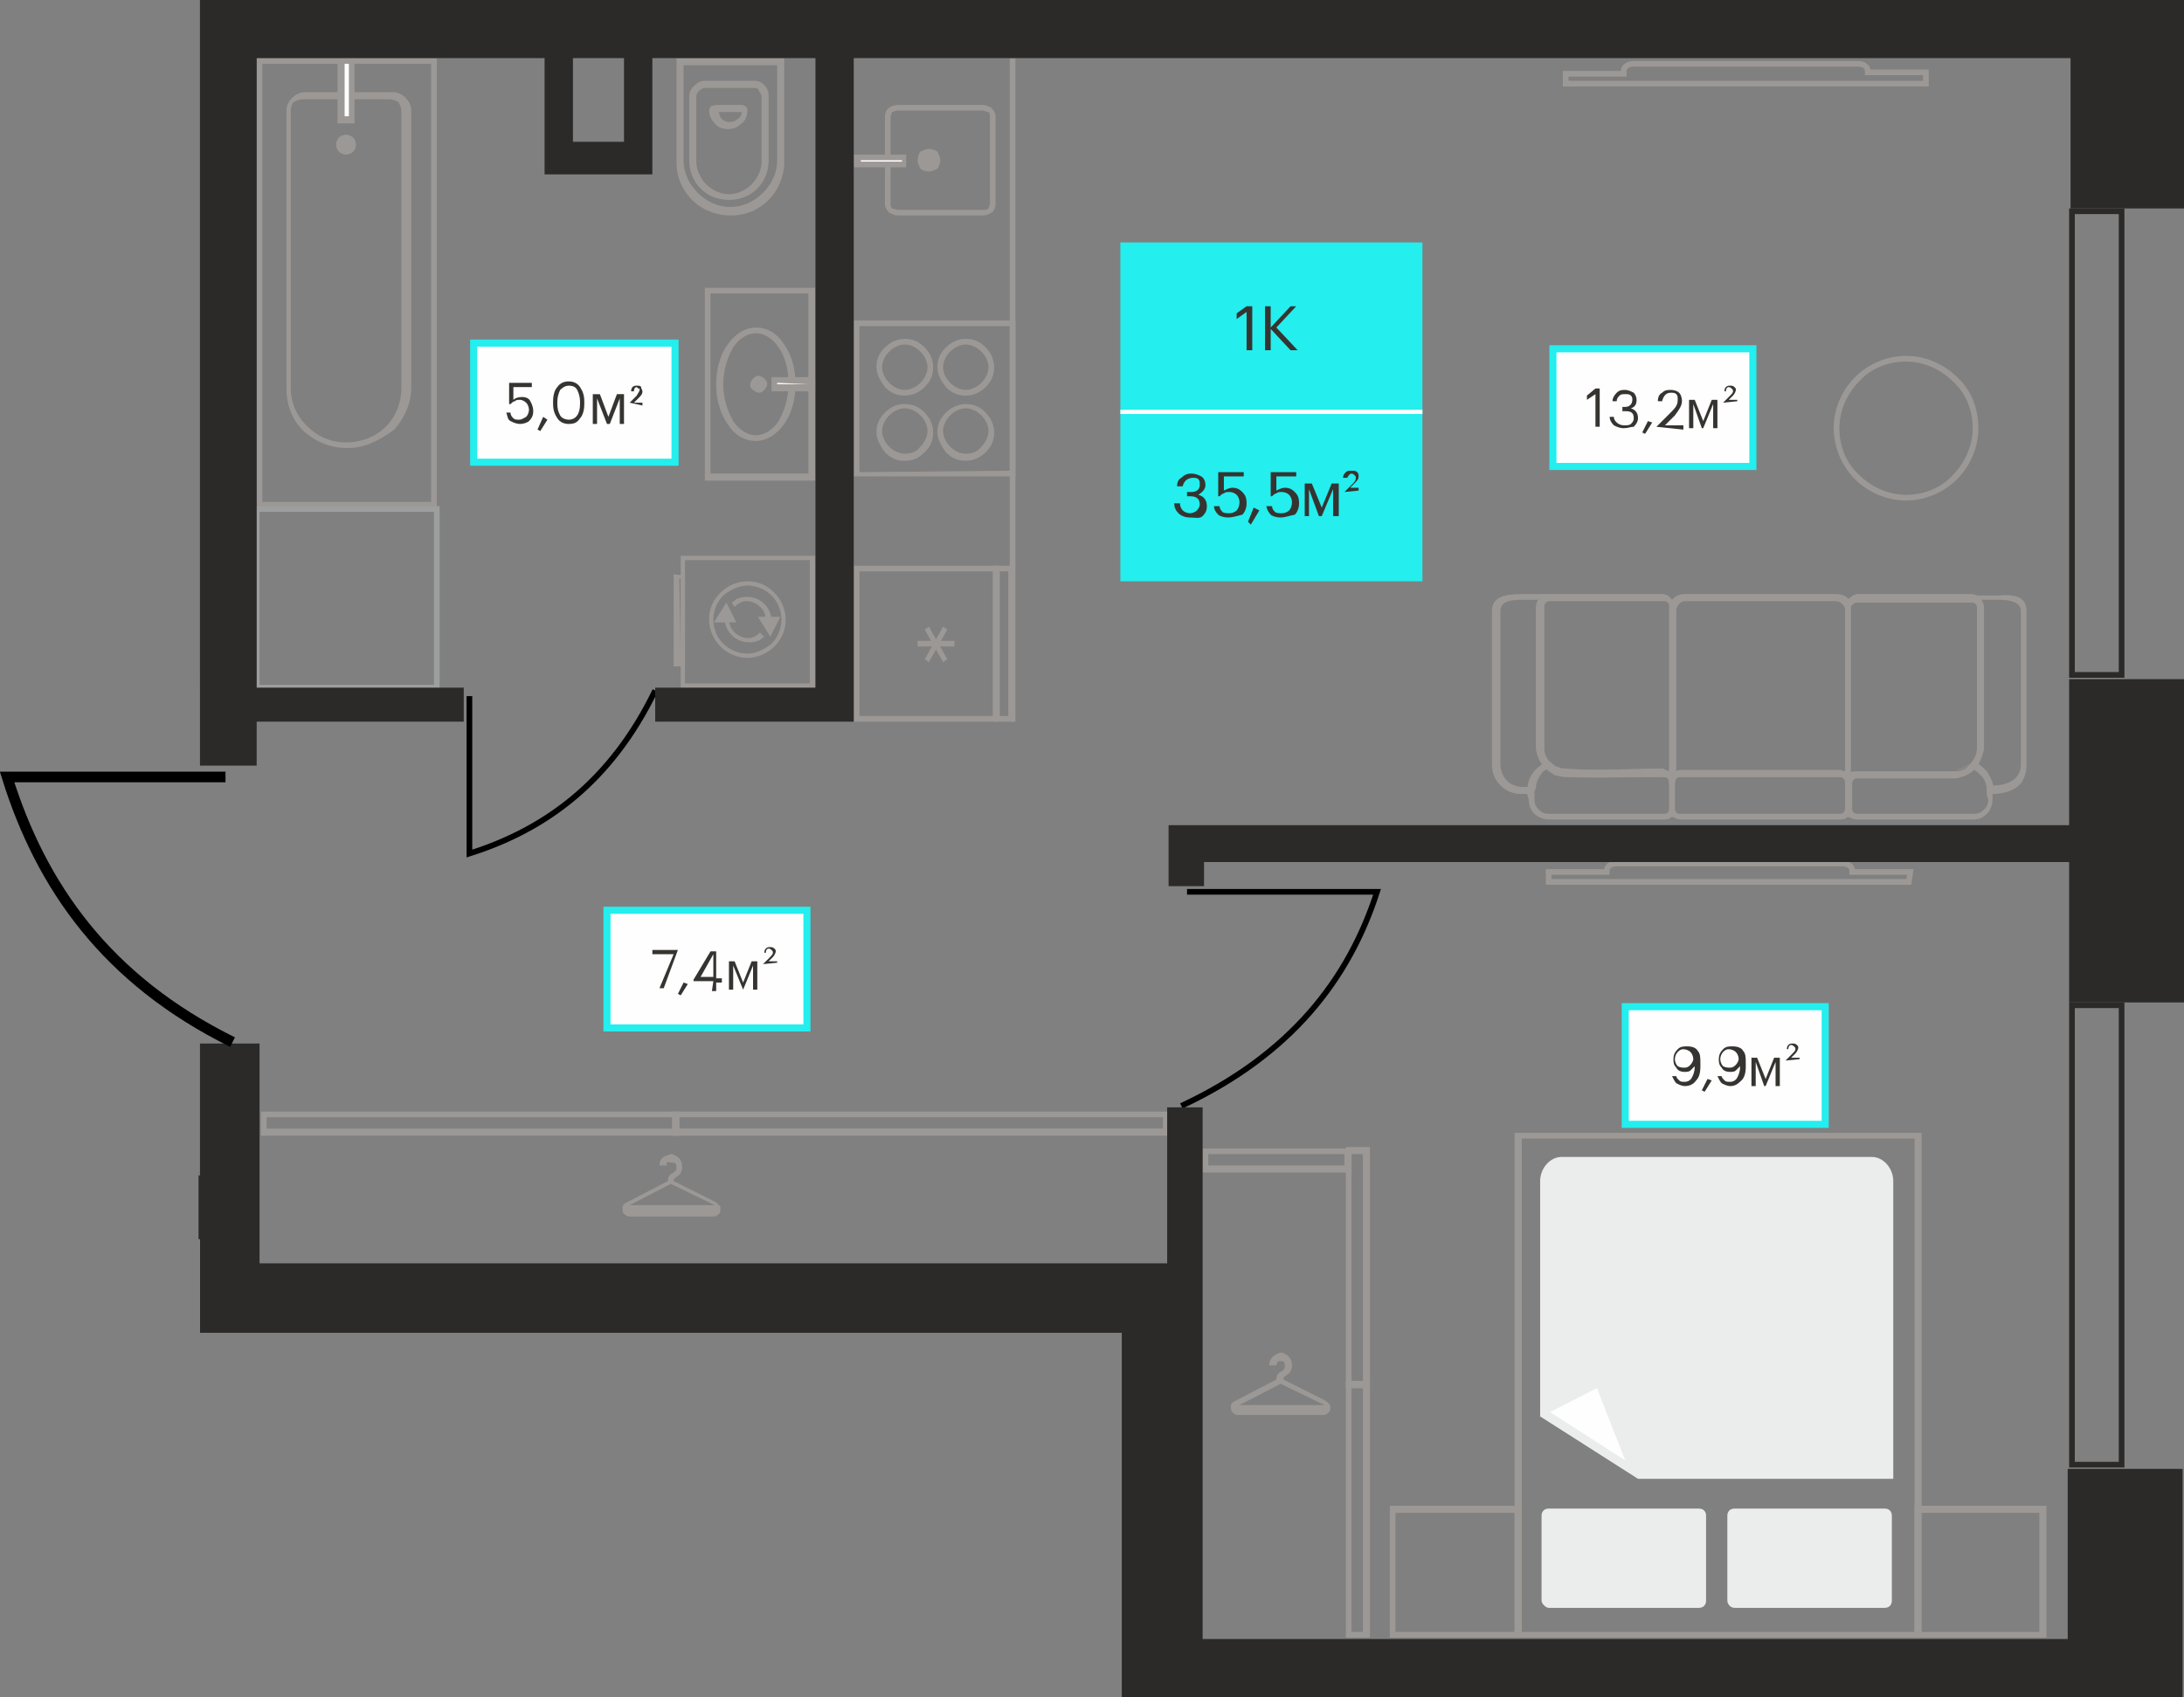 <?xml version="1.0" encoding="utf-8"?><!--Generator: Adobe Illustrator 26.1.0, SVG Export Plug-In . SVG Version: 6.00 Build 0)--><svg version="1.1" id="Слой_1" xmlns:xodm="http://www.corel.com/coreldraw/odm/2003" xmlns="http://www.w3.org/2000/svg" xmlns:xlink="http://www.w3.org/1999/xlink" x="0px" y="0px" viewBox="0 0 154 119.7" style="enable-background:new 0 0 154 119.7;" xml:space="preserve"><rect x="0" y="0" width="154" height="119.7" fill="#808080" stroke="none"/><style type="text/css">.st0{fill-rule:evenodd;clip-rule:evenodd;fill:#EBECEC;}
	.st1{fill-rule:evenodd;clip-rule:evenodd;fill:#2B2A29;}
	.st2{fill:none;stroke:#000000;stroke-width:0.4;stroke-miterlimit:1.779;}
	.st3{fill:#9C9895;}
	.st4{fill-rule:evenodd;clip-rule:evenodd;fill:#FEFEFE;}
	.st5{fill:#9C9895;stroke:#9C9895;stroke-width:0.4;stroke-miterlimit:10;}
	.st6{fill:none;stroke:#9D9E9E;stroke-width:0.4;stroke-miterlimit:1.779;}
	.st7{fill:none;stroke:#9C9895;stroke-width:0.4;stroke-miterlimit:1.779;}
	.st8{fill:#FEFEFE;stroke:#24EEEE;stroke-width:0.5;stroke-miterlimit:10;}
	.st9{fill:#363431;}
	.st10{fill:#FEFEFE;stroke:#24EEEE;stroke-width:0.5;stroke-miterlimit:10;}
	.st11{enable-background:new    ;}
	.st12{fill:#24EEEE;}
	.st13{fill:#FEFEFE;}
	.st14{fill:none;stroke:#000000;stroke-width:0.75;stroke-miterlimit:1.779;}</style><g id="Слой_x0020_1"><g id="_2646520394336"><polygon class="st0" points="14.1,87.4 14.2,87.4 14.2,94 14.1,94 		"/><g><g><path class="st1" d="M146.3,15.1v32.3h3.1V15.1C149.5,15.1,146.3,15.1,146.3,15.1z M145.9,14.7v33.1h3.9V14.7
					C149.9,14.7,145.9,14.7,145.9,14.7z"/></g><g><path class="st1" d="M146.3,71.1v32h3.1v-32H146.3z M145.9,70.7v32.8h3.9V70.7H145.9z"/></g></g><path class="st2" d="M33.1,49.1c0,3.7,0,7.4,0,11.1c5.4-1.7,10-5.1,13.1-11.5"/><path class="st2" d="M83.7,62.9c4.5,0,8.9,0,13.4,0c-2,6.2-6.1,11.5-13.8,15.1"/><polygon class="st3" points="52.9,0 42.1,0 42.1,0 53.1,0 53.1,0 		"/><g><g id="_2646520411232"><path class="st3" d="M60.6,33.3V23h10.6v10.2L60.6,33.3L60.6,33.3z M60.2,22.8v10.8h11.4v-11H60.2V22.8L60.2,22.8z"/><path class="st3" d="M68.1,32c-0.4,0-0.8-0.2-1.1-0.5c-0.3-0.3-0.5-0.7-0.5-1.1s0.2-0.8,0.5-1.1c0.3-0.3,0.7-0.5,1.1-0.5
					s0.8,0.2,1.1,0.5c0.3,0.3,0.5,0.7,0.5,1.1s-0.2,0.8-0.5,1.1C68.9,31.9,68.5,32,68.1,32L68.1,32z M66.7,31.9
					c0.4,0.4,0.8,0.6,1.4,0.6c0.5,0,1-0.2,1.4-0.6s0.6-0.8,0.6-1.4c0-0.5-0.2-1-0.6-1.4s-0.8-0.6-1.4-0.6c-0.5,0-1,0.2-1.4,0.6
					s-0.6,0.8-0.6,1.4C66.1,31,66.4,31.5,66.7,31.9L66.7,31.9z"/><path class="st3" d="M68.1,27.5c-0.4,0-0.8-0.2-1.1-0.5c-0.3-0.3-0.5-0.7-0.5-1.1s0.2-0.8,0.5-1.1c0.3-0.3,0.7-0.5,1.1-0.5
					s0.8,0.2,1.1,0.5c0.3,0.3,0.5,0.7,0.5,1.1s-0.2,0.8-0.5,1.1C68.9,27.3,68.5,27.5,68.1,27.5L68.1,27.5z M66.7,27.3
					c0.4,0.4,0.8,0.6,1.4,0.6c0.5,0,1-0.2,1.4-0.6s0.6-0.8,0.6-1.4c0-0.5-0.2-1-0.6-1.4s-0.8-0.6-1.4-0.6c-0.5,0-1,0.2-1.4,0.6
					s-0.6,0.8-0.6,1.4S66.4,26.9,66.7,27.3L66.7,27.3z"/><path class="st3" d="M63.8,32c-0.4,0-0.8-0.2-1.1-0.5s-0.5-0.7-0.5-1.1s0.2-0.8,0.5-1.1c0.3-0.3,0.7-0.5,1.1-0.5
					s0.8,0.2,1.1,0.5s0.5,0.7,0.5,1.1s-0.2,0.8-0.5,1.1C64.6,31.9,64.2,32,63.8,32L63.8,32z M62.4,31.9c0.4,0.4,0.8,0.6,1.4,0.6
					c0.6,0,1-0.2,1.4-0.6s0.6-0.8,0.6-1.4c0-0.5-0.2-1-0.6-1.4s-0.8-0.6-1.4-0.6s-1,0.2-1.4,0.6s-0.6,0.8-0.6,1.4
					C61.8,31,62.1,31.5,62.4,31.9L62.4,31.9z"/><path class="st3" d="M63.8,27.5c-0.4,0-0.8-0.2-1.1-0.5s-0.5-0.7-0.5-1.1s0.2-0.8,0.5-1.1c0.3-0.3,0.7-0.5,1.1-0.5
					s0.8,0.2,1.1,0.5s0.5,0.7,0.5,1.1s-0.2,0.8-0.5,1.1C64.6,27.3,64.2,27.5,63.8,27.5L63.8,27.5z M62.4,27.3
					c0.4,0.4,0.8,0.6,1.4,0.6c0.5,0,1-0.2,1.4-0.6s0.6-0.8,0.6-1.4c0-0.5-0.2-1-0.6-1.4s-0.8-0.6-1.4-0.6c-0.5,0-1,0.2-1.4,0.6
					s-0.6,0.8-0.6,1.4C61.8,26.4,62.1,26.9,62.4,27.3z"/></g><g id="_2646520409456"><path class="st3" d="M70,50.5h-9.4V40.3H70V50.5z M60.4,50.9h10v-11H60.2v11H60.4z"/><path class="st3" d="M70.5,50.5V40.3h0.6v10.2H70.5z M70.1,40.1v10.8h1.4v-11h-1.4V40.1z"/><polygon class="st3" points="66.5,44.2 65.2,46.5 65.5,46.7 66.8,44.4 				"/><polygon class="st3" points="65.2,44.4 66.5,46.7 66.8,46.5 65.5,44.2 				"/><polygon class="st3" points="67.3,45.2 64.7,45.2 64.7,45.6 67.3,45.6 				"/></g><g id="_2646520411184"><path class="st3" d="M69.3,7.4h-6c-0.2,0-0.5,0.1-0.6,0.2c-0.2,0.1-0.3,0.4-0.3,0.6v6.2c0,0.2,0.1,0.4,0.3,0.6
					c0.2,0.1,0.4,0.2,0.6,0.2h6c0.2,0,0.5-0.1,0.6-0.2c0.2-0.1,0.3-0.4,0.3-0.6V8.2c0-0.2-0.1-0.4-0.3-0.6
					C69.7,7.5,69.5,7.4,69.3,7.4L69.3,7.4z M63.3,7.8h6c0.1,0,0.3,0.1,0.4,0.1c0.1,0.1,0.1,0.2,0.1,0.3v6.2c0,0.1-0.1,0.2-0.1,0.3
					c-0.1,0.1-0.2,0.1-0.4,0.1h-6c-0.1,0-0.3-0.1-0.4-0.1c-0.1-0.1-0.1-0.2-0.1-0.3V8.2c0-0.1,0.1-0.2,0.1-0.3
					C63,7.9,63.1,7.8,63.3,7.8z"/><path class="st3" d="M65.5,10.7c0.3,0,0.6,0.3,0.6,0.6s-0.3,0.6-0.6,0.6s-0.6-0.3-0.6-0.6S65.2,10.7,65.5,10.7z"/><path class="st3" d="M65.5,10.9c0.1,0,0.2,0,0.3,0.1c0.1,0.1,0.1,0.2,0.1,0.3s0,0.2-0.1,0.3s-0.2,0.1-0.3,0.1
					c-0.1,0-0.2,0-0.3-0.1c-0.1-0.1-0.1-0.2-0.1-0.3s0-0.2,0.1-0.3C65.3,10.9,65.4,10.9,65.5,10.9L65.5,10.9z M66.1,10.7
					c-0.1-0.1-0.4-0.2-0.6-0.2s-0.4,0.1-0.6,0.2c-0.1,0.1-0.2,0.4-0.2,0.6c0,0.2,0.1,0.4,0.2,0.6c0.1,0.1,0.4,0.2,0.6,0.2
					s0.4-0.1,0.6-0.2c0.1-0.1,0.2-0.4,0.2-0.6C66.3,11.1,66.2,10.9,66.1,10.7L66.1,10.7z"/><polygon class="st4" points="63.7,11.1 60.5,11.1 60.5,11.6 63.7,11.6 				"/><path class="st3" d="M63.7,10.9h-3.5v0.9h3.7v-0.9H63.7z M60.7,11.3h2.9v0.1h-2.9V11.3z"/></g><polygon class="st3" points="71.2,4.1 71.2,50.9 71.6,50.9 71.6,4.1 			"/></g><g><path class="st3" d="M18.3,4.1h12.5c0,10.6,0,21.2,0,31.8H18.1V4.1H18.3z M30.4,4.5H18.5v30.9h11.9C30.4,35.5,30.4,4.5,30.4,4.5z
				"/><path class="st3" d="M24.5,31.6L24.5,31.6c-1.3,0-2.3-0.5-3.1-1.2c-0.8-0.8-1.2-1.8-1.2-3V7.8c0-0.3,0.1-0.6,0.4-0.9
				c0.2-0.2,0.5-0.4,0.9-0.4h6.2c0.3,0,0.6,0.1,0.9,0.4C28.8,7.1,29,7.4,29,7.8v19.5c0,1.2-0.5,2.2-1.2,3
				C26.7,31.1,25.7,31.6,24.5,31.6L24.5,31.6z M24.4,31.2L24.4,31.2c1.1,0,2.1-0.4,2.8-1.1c0.7-0.7,1.1-1.7,1.1-2.7V7.8
				c0-0.2-0.1-0.4-0.2-0.6C27.9,7.1,27.7,7,27.5,7h-6.2c-0.2,0-0.4,0.1-0.6,0.2c-0.1,0.1-0.2,0.3-0.2,0.6v19.5c0,1.1,0.4,2,1.1,2.7
				C22.4,30.8,23.3,31.2,24.4,31.2L24.4,31.2z"/><polygon class="st4" points="24.8,4.3 24.8,8.5 24.1,8.5 24.1,4.3 			"/><path class="st3" d="M25,4.3v4.4h-1.2V4.1H25V4.3L25,4.3z M24.6,8.3V4.5h-0.3v3.7h0.3V8.3z"/><path class="st3" d="M23.9,10.2c0,0.3,0.2,0.5,0.5,0.5s0.5-0.2,0.5-0.5s-0.2-0.5-0.5-0.5C24.1,9.6,23.9,9.9,23.9,10.2z"/><path class="st3" d="M24.1,10.2c0,0.1,0,0.2,0.1,0.2c0.1,0.1,0.1,0.1,0.2,0.1s0.2,0,0.2-0.1c0.1-0.1,0.1-0.1,0.1-0.2
				c0-0.1,0-0.2-0.1-0.2c-0.1-0.1-0.1-0.1-0.2-0.1s-0.2,0-0.2,0.1C24.1,10,24.1,10.1,24.1,10.2z M23.9,10.7
				c-0.1-0.1-0.2-0.3-0.2-0.5s0.1-0.4,0.2-0.5s0.3-0.2,0.5-0.2s0.4,0.1,0.5,0.2c0.1,0.1,0.2,0.3,0.2,0.5s-0.1,0.4-0.2,0.5
				s-0.3,0.2-0.5,0.2C24.2,10.9,24,10.8,23.9,10.7L23.9,10.7z"/></g><g><path class="st3" d="M47.9,4.1h7.4v7.3c0,1-0.4,2-1.1,2.7c-0.7,0.7-1.6,1.1-2.7,1.1c-1,0-2-0.4-2.7-1.1c-0.7-0.7-1.1-1.6-1.1-2.7
				V4.1H47.9L47.9,4.1z M54.8,4.6h-6.6v6.7c0,0.9,0.4,1.7,1,2.3s1.4,1,2.3,1c0.9,0,1.7-0.4,2.3-1s1-1.4,1-2.3V4.6L54.8,4.6z"/><path class="st3" d="M49.7,5.7h3.5c0.3,0,0.5,0.1,0.7,0.3c0.2,0.2,0.3,0.5,0.3,0.7v4.6c0,0.8-0.3,1.5-0.8,2s-1.2,0.8-2,0.8
				s-1.5-0.3-2-0.8s-0.8-1.2-0.8-2V6.8c0-0.3,0.1-0.5,0.3-0.7C49.2,5.8,49.4,5.7,49.7,5.7z M53.2,6.2h-3.5c-0.1,0-0.3,0.1-0.4,0.2
				c-0.1,0.1-0.2,0.2-0.2,0.4v4.6c0,0.6,0.3,1.2,0.7,1.6c0.4,0.4,1,0.7,1.6,0.7s1.2-0.3,1.6-0.7c0.4-0.4,0.7-1,0.7-1.6V6.8
				c0-0.1-0.1-0.3-0.2-0.4C53.5,6.3,53.4,6.2,53.2,6.2L53.2,6.2z"/><path class="st3" d="M50.6,7.4h1.7c0.1,0,0.2,0.1,0.3,0.1c0.1,0.1,0.1,0.2,0.1,0.3l0,0c0,0.3-0.1,0.7-0.4,0.9
				c-0.2,0.2-0.5,0.4-0.9,0.4h-0.1c-0.3,0-0.7-0.1-0.9-0.4C50.2,8.5,50,8.2,50,7.8l0,0c0-0.1,0.1-0.2,0.1-0.3
				C50.4,7.4,50.5,7.4,50.6,7.4z M52.3,7.9h-1.6c0,0.2,0.1,0.4,0.2,0.5c0.1,0.1,0.3,0.2,0.5,0.2h0.1c0.2,0,0.4-0.1,0.5-0.2
				C52.2,8.3,52.3,8.1,52.3,7.9L52.3,7.9z"/></g><g><path class="st3" d="M57,33.4h-6.9V20.7H57V33.4z M49.9,33.9h7.6V20.3h-7.8v13.6C49.6,33.9,49.9,33.9,49.9,33.9z"/><path class="st3" d="M55.6,27.1c0,1-0.3,1.9-0.7,2.6c-0.4,0.6-1,1-1.6,1s-1.2-0.4-1.6-1C51.3,29,51,28.1,51,27.1s0.3-1.9,0.7-2.6
				c0.4-0.6,1-1,1.6-1s1.2,0.4,1.6,1C55.4,25.2,55.6,26.1,55.6,27.1z M55.3,29.9c0.5-0.7,0.8-1.7,0.8-2.8c0-1.1-0.3-2.1-0.8-2.8
				c-0.5-0.8-1.2-1.2-2-1.2s-1.5,0.5-2,1.2s-0.8,1.7-0.8,2.8c0,1.1,0.3,2.1,0.8,2.8c0.5,0.8,1.2,1.2,2,1.2S54.8,30.6,55.3,29.9z"/><polygon class="st4" points="57.2,27.3 54.6,27.3 54.6,26.8 57.2,26.8 			"/><path class="st3" d="M57,27.1h-2.2V27L57,27.1L57,27.1z M54.6,27.6h2.9v-1h-3.1v1C54.3,27.6,54.6,27.6,54.6,27.6z"/><path class="st3" d="M53.5,27.4c-0.2,0-0.4-0.2-0.4-0.4c0-0.2,0.2-0.4,0.4-0.4s0.4,0.2,0.4,0.4C53.8,27.3,53.7,27.4,53.5,27.4z
				 M53.5,27.1C53.5,27.1,53.6,27.1,53.5,27.1c0.1-0.1,0-0.2,0-0.2C53.4,27,53.4,27,53.5,27.1C53.4,27.1,53.4,27.1,53.5,27.1z"/><path class="st3" d="M53.1,27.5c0.1,0.1,0.3,0.2,0.4,0.2c0.2,0,0.3-0.1,0.4-0.2c0.1-0.1,0.2-0.3,0.2-0.4c0-0.2-0.1-0.3-0.2-0.4
				c-0.1-0.1-0.3-0.2-0.4-0.2c-0.2,0-0.3,0.1-0.4,0.2c-0.1,0.1-0.2,0.3-0.2,0.4C52.9,27.2,52.9,27.4,53.1,27.5L53.1,27.5z
				 M53.6,27.2L53.6,27.2L53.6,27.2z M53.6,27.2L53.6,27.2L53.6,27.2L53.6,27.2z M53.5,27.1L53.5,27.1L53.5,27.1
				C53.6,27.1,53.6,27.1,53.5,27.1C53.6,27.2,53.5,27.1,53.5,27.1z M53.5,27.1L53.5,27.1C53.6,27,53.6,27.1,53.5,27.1L53.5,27.1z
				 M53.5,27.1L53.5,27.1L53.5,27.1z M53.5,27.1L53.5,27.1c-0.1-0.1,0-0.1,0-0.1V27.1z M53.5,27.1v0.1
				C53.5,27.2,53.4,27.2,53.5,27.1L53.5,27.1L53.5,27.1L53.5,27.1L53.5,27.1L53.5,27.1L53.5,27.1L53.5,27.1L53.5,27.1z M53.5,27.1
				L53.5,27.1C53.3,27,53.4,27,53.5,27.1L53.5,27.1z M53.4,27L53.4,27L53.4,27z M53.5,27.1L53.5,27.1L53.5,27.1z M53.4,27.2
				C53.4,27.1,53.3,27.1,53.4,27.2L53.4,27.2L53.4,27.2L53.4,27.2L53.4,27.2z M53.6,27.2C53.5,27.2,53.5,27.2,53.6,27.2L53.6,27.2z
				 M53.5,27.1V27C53.5,26.9,53.5,27,53.5,27.1L53.5,27.1z"/></g><g><path class="st3" d="M57.1,48.2v-8.7h-8.8v8.7H57.1L57.1,48.2z M57.5,39.3v9.3H48v-9.4c3.2,0,6.3,0,9.5,0V39.3z"/><path class="st3" d="M55.1,43.7c0-0.7-0.3-1.3-0.7-1.7s-1-0.7-1.7-0.7c-0.6,0-1.2,0.3-1.7,0.7c-0.4,0.4-0.7,1-0.7,1.7
				s0.3,1.3,0.7,1.7s1,0.7,1.7,0.7c0.6,0,1.2-0.3,1.7-0.7C54.8,45,55.1,44.4,55.1,43.7z M54.6,41.8c0.5,0.5,0.8,1.2,0.8,1.9
				c0,0.8-0.3,1.4-0.8,1.9s-1.2,0.8-1.9,0.8s-1.4-0.3-1.9-0.8S50,44.4,50,43.7c0-0.8,0.3-1.4,0.8-1.9S52,41,52.7,41
				C53.5,41,54.1,41.3,54.6,41.8L54.6,41.8z"/><path class="st3" d="M53.9,44.9c-0.2,0.1-0.3,0.3-0.5,0.3c-0.2,0.1-0.4,0.1-0.6,0.1c-0.5,0-0.9-0.2-1.2-0.5s-0.5-0.7-0.5-1.2h0.3
				c0,0.4,0.1,0.7,0.4,1c0.2,0.2,0.6,0.4,0.9,0.4c0.2,0,0.3,0,0.5-0.1s0.3-0.2,0.4-0.3C53.6,44.7,53.9,44.9,53.9,44.9z M51.6,42.5
				c0.2-0.1,0.3-0.3,0.5-0.3c0.2-0.1,0.4-0.1,0.6-0.1c0.5,0,0.9,0.2,1.2,0.5s0.5,0.7,0.5,1.2H54c0-0.4-0.1-0.7-0.4-1
				c-0.2-0.2-0.6-0.4-0.9-0.4c-0.2,0-0.3,0-0.5,0.1s-0.3,0.2-0.4,0.3L51.6,42.5L51.6,42.5z"/><path class="st3" d="M48,46.6v-5.8h-0.1L48,46.6L48,46.6z M48.3,40.6V47h-0.8v-6.5L48.3,40.6L48.3,40.6z"/><polygon class="st5" points="50.7,43.7 51.6,43.7 51.2,42.9 			"/><polygon class="st5" points="53.8,43.7 54.3,44.5 54.7,43.7 			"/></g><polygon class="st6" points="30.8,35.9 18.1,35.9 18.1,48.5 30.8,48.5 		"/><g><path class="st3" d="M107.9,56h-0.6c-0.6,0-1.1-0.2-1.5-0.6c-0.4-0.4-0.6-0.9-0.6-1.5V43.1c0-1,0.9-1.2,2.1-1.2
				c0.3,0,0.6,0,0.9,0s0.7,0,1,0v0.4c-0.1,0-0.2,0-0.3,0.1c-0.1,0.1-0.1,0.2-0.1,0.3c0,2.9-0.3,7.2,0,10c0,0.6,0.4,1,0.4,1l0.2,0.2
				l-0.3,0.1c-0.3,0.1-0.6,0.3-0.8,0.6c-0.2,0.3-0.3,0.6-0.3,1v0.2L107.9,56L107.9,56z M107.4,55.5h0.4c0-0.4,0.2-0.7,0.4-1
				c0.2-0.3,0.4-0.5,0.7-0.6c-0.2-0.2-0.4-0.6-0.4-1.1c-0.2-3.1,0-7,0-10.3l0,0c0-0.1,0-0.1,0.1-0.2h-0.3c-0.3,0-0.6,0-0.9,0
				c-0.9,0-1.6,0.1-1.6,0.8v10.8c0,0.5,0.2,0.9,0.5,1.2C106.5,55.3,106.9,55.5,107.4,55.5L107.4,55.5z"/><path class="st3" d="M142.9,43.1v10.8c0,0.8-0.3,1.4-0.8,1.7S141,56,140.3,56h-0.2v-0.2c0-0.4-0.1-0.7-0.3-1s-0.5-0.5-0.8-0.6
				l-0.3-0.1l0.2-0.2c0.2-0.2,0.3-0.4,0.4-0.6s0.1-0.4,0.1-0.6v-9.9c0-0.1,0-0.2-0.1-0.3s-0.2-0.1-0.3-0.1V42c0.3,0,0.7,0,1,0
				s0.6,0,0.9,0C142.1,41.9,142.9,42.1,142.9,43.1L142.9,43.1z M142.5,53.9V43.1c0-0.6-0.7-0.8-1.6-0.8c-0.3,0-0.6,0-0.9,0h-0.3
				c0.1,0.1,0.1,0.3,0.1,0.4v9.9c0,0.2,0,0.5-0.1,0.7s-0.1,0.3-0.3,0.5c0.3,0.2,0.5,0.4,0.7,0.6c0.2,0.3,0.3,0.6,0.4,1
				c0.5,0,1-0.1,1.3-0.3C142.2,54.9,142.5,54.5,142.5,53.9L142.5,53.9z"/><path class="st3" d="M118.1,55.2V57c0,0.1,0,0.2,0.1,0.3s0.2,0.1,0.3,0.1h11.2c0.1,0,0.2,0,0.3-0.1s0.1-0.2,0.1-0.3v-1.8
				c0-0.1,0-0.2-0.1-0.3s-0.2-0.1-0.3-0.1h-11.2c-0.1,0-0.2,0-0.3,0.1C118.2,55,118.1,55.1,118.1,55.2z M117.7,57v-1.8
				c0-0.2,0.1-0.4,0.2-0.6c0.2-0.2,0.4-0.2,0.6-0.2h11.2c0.2,0,0.4,0.1,0.6,0.2c0.2,0.2,0.2,0.4,0.2,0.6V57c0,0.2-0.1,0.4-0.2,0.6
				c-0.2,0.2-0.4,0.2-0.6,0.2h-11.2c-0.2,0-0.4-0.1-0.6-0.2C117.8,57.5,117.7,57.3,117.7,57z"/><path class="st3" d="M130.5,43v12.2h-0.4c0-0.1,0-0.2-0.1-0.3s-0.2-0.1-0.3-0.1h-11.2c-0.1,0-0.2,0-0.3,0.1
				c-0.1,0.1-0.1,0.2-0.1,0.3h-0.4V43c0-0.3,0.1-0.6,0.3-0.8c0.2-0.2,0.5-0.3,0.8-0.3h10.7c0.3,0,0.6,0.1,0.8,0.3
				S130.5,42.7,130.5,43L130.5,43z M130.1,54.4V43c0-0.2-0.1-0.3-0.2-0.4c-0.1-0.1-0.3-0.2-0.4-0.2h-10.7c-0.2,0-0.3,0.1-0.4,0.2
				c-0.1,0.1-0.2,0.3-0.2,0.4v11.4c0.1-0.1,0.3-0.1,0.4-0.1h11.2C129.8,54.3,130,54.4,130.1,54.4z"/><path class="st3" d="M130.5,42.8v11.6c-0.1,0-0.1,0.1-0.2,0.1c-0.2,0.2-0.2,0.4-0.2,0.6V42.8c0-0.2,0.1-0.5,0.3-0.6
				c0.2-0.2,0.4-0.3,0.6-0.3h8c0.2,0,0.5,0.1,0.6,0.3c0.2,0.2,0.3,0.4,0.3,0.6v9.9c0,0.3-0.1,0.5-0.2,0.8c-0.1,0.2-0.1,0.3-0.2,0.4
				c-0.1,0-0.2-0.1-0.3-0.1h-0.1l-0.1,0.1c0.1-0.2,0.3-0.3,0.3-0.5c0.1-0.2,0.1-0.4,0.1-0.6v-9.9c0-0.1,0-0.2-0.1-0.3
				s-0.2-0.1-0.3-0.1h-8c-0.1,0-0.2,0-0.3,0.1S130.5,42.7,130.5,42.8L130.5,42.8z M138,54.3c0.4-0.1,0.8-0.3,1-0.5
				c-0.2,0.2-0.3,0.3-0.6,0.4C138.3,54.3,138.1,54.3,138,54.3z"/><path class="st3" d="M140.5,55.8v0.6c0,0.4-0.2,0.8-0.4,1c-0.3,0.3-0.6,0.4-1,0.4h-8.2c-0.2,0-0.4-0.1-0.6-0.2
				c-0.2-0.2-0.2-0.4-0.2-0.6v-1.8c0-0.2,0.1-0.4,0.2-0.6c0.2-0.2,0.4-0.2,0.6-0.2h6.8c0.2,0,0.5,0,0.7-0.1s0.4-0.2,0.6-0.4l0.1-0.1
				h0.1c0.4,0.1,0.7,0.4,1,0.8c0.2,0.3,0.4,0.7,0.4,1.2L140.5,55.8L140.5,55.8z M140.1,56.1v-0.4c0-0.3-0.1-0.7-0.3-0.9
				s-0.4-0.4-0.6-0.5c-0.2,0.2-0.4,0.3-0.6,0.4c-0.3,0.1-0.5,0.2-0.8,0.2H131c-0.1,0-0.2,0-0.3,0.1s-0.1,0.2-0.1,0.3V57
				c0,0.1,0,0.2,0.1,0.3s0.2,0.1,0.3,0.1h8.2c0.3,0,0.5-0.1,0.7-0.3s0.3-0.4,0.3-0.7L140.1,56.1L140.1,56.1z"/><path class="st3" d="M108.2,55.8v0.6c0,0.3,0.1,0.5,0.3,0.7c0.2,0.2,0.4,0.3,0.7,0.3h8.1c0.1,0,0.2,0,0.3-0.1
				c0.1-0.1,0.1-0.2,0.1-0.3v-1.8c0-0.1,0-0.2-0.1-0.3s-0.2-0.1-0.3-0.1h-6.7c-0.3,0-0.6-0.1-0.8-0.2c-0.2-0.1-0.4-0.2-0.6-0.4
				c-0.3,0.1-0.5,0.3-0.6,0.5c-0.2,0.3-0.3,0.6-0.3,0.9L108.2,55.8L108.2,55.8z M107.7,56.1v-0.4c0-0.4,0.1-0.8,0.4-1.2
				c0.2-0.3,0.6-0.6,1-0.8h0.1l0.1,0.1c0.2,0.2,0.3,0.3,0.6,0.4c0.2,0.1,0.4,0.1,0.7,0.1h6.7c0.2,0,0.4,0.1,0.6,0.2
				c0.2,0.2,0.2,0.4,0.2,0.6V57c0,0.2-0.1,0.4-0.2,0.6c-0.2,0.2-0.4,0.2-0.6,0.2h-8.1c-0.4,0-0.8-0.2-1-0.4c-0.3-0.3-0.4-0.6-0.4-1
				L107.7,56.1L107.7,56.1z"/><path class="st3" d="M118.1,42.8v12.4h-0.4c0-0.1,0-0.2-0.1-0.3s-0.2-0.1-0.3-0.1c-2.3,0-4.7,0.1-7,0l0,0c-0.2,0-0.4-0.1-0.6-0.1
				c-0.2-0.1-0.3-0.2-0.5-0.3c-0.1-0.1-0.1-0.1-0.2-0.2c-0.2-0.2-0.4-0.4-0.5-0.7c-0.1-0.2-0.2-0.5-0.2-0.8v-9.9
				c0-0.2,0.1-0.5,0.3-0.6c0.2-0.2,0.4-0.3,0.6-0.3h8c0.2,0,0.5,0.1,0.6,0.3C118,42.3,118.1,42.6,118.1,42.8L118.1,42.8z
				 M117.7,54.4V42.8c0-0.1,0-0.2-0.1-0.3s-0.2-0.1-0.3-0.1h-8c-0.1,0-0.2,0-0.3,0.1c-0.1,0.1-0.1,0.2-0.1,0.3v9.9
				c0,0.2,0,0.4,0.1,0.6c0.1,0.2,0.2,0.4,0.4,0.5l0.1,0.1c0.1,0.1,0.3,0.2,0.4,0.2c0.1,0.1,0.3,0.1,0.5,0.1c2.1,0.2,4.8,0,6.9,0
				C117.4,54.3,117.6,54.4,117.7,54.4L117.7,54.4z"/></g><path class="st7" d="M135.8,5.9h-25.4V5.2h4.1V5c0-0.3,0.3-0.5,0.7-0.5H131c0.4,0,0.7,0.2,0.7,0.5v0.1h4.1V5.9L135.8,5.9z"/><path class="st3" d="M139.5,30.2c0,1.4-0.6,2.7-1.5,3.6c-0.9,0.9-2.2,1.5-3.6,1.5s-2.7-0.6-3.6-1.5c-0.9-0.9-1.5-2.2-1.5-3.6
			s0.6-2.7,1.5-3.6s2.2-1.5,3.6-1.5c1.4,0,2.7,0.6,3.6,1.5C139,27.5,139.5,28.8,139.5,30.2z M137.7,33.5c0.8-0.8,1.4-2,1.4-3.3
			s-0.5-2.5-1.4-3.3c-0.8-0.8-2-1.4-3.3-1.4s-2.5,0.5-3.3,1.4c-0.8,0.8-1.4,2-1.4,3.3s0.5,2.5,1.4,3.3c0.8,0.8,2,1.4,3.3,1.4
			S136.9,34.4,137.7,33.5z"/><g><path class="st3" d="M106.8,115.1v-8.4h-8.4v8.4H106.8z M107.3,106.5v9H98v-9.3h9.3V106.5z"/><path class="st3" d="M143.8,115.1v-8.4h-8.4v8.4H143.8z M144.3,106.5v9H135v-9.3h9.3V106.5z"/><path class="st3" d="M135,115.1V80.3h-27.7v34.8C107.3,115.1,135,115.1,135,115.1z M135.5,80.1v35.4h-28.7V79.9h28.7V80.1
				L135.5,80.1z"/><path class="st0" d="M108.7,112.9v-6c0-0.3,0.2-0.5,0.5-0.5h10.6c0.3,0,0.5,0.2,0.5,0.5v6c0,0.3-0.2,0.5-0.5,0.5h-10.6
				C109,113.4,108.7,113.1,108.7,112.9z"/><path class="st0" d="M121.8,112.9v-6c0-0.3,0.2-0.5,0.5-0.5h10.6c0.3,0,0.5,0.2,0.5,0.5v6c0,0.3-0.2,0.5-0.5,0.5h-10.6
				C122,113.4,121.8,113.1,121.8,112.9z"/><path class="st0" d="M108.6,99.9V83.3c0-0.9,0.7-1.7,1.5-1.7H132c0.8,0,1.5,0.8,1.5,1.7v21h-18L108.6,99.9z"/><path class="st4" d="M109.3,99.6l5.3,3.4l-2-5.1L109.3,99.6C109.2,99.5,109.2,99.6,109.3,99.6L109.3,99.6z"/></g><path class="st7" d="M134.6,62.2h-25.4v-0.7h4.1v-0.1c0-0.3,0.3-0.5,0.7-0.5h15.9c0.4,0,0.7,0.2,0.7,0.5v0.1h4.1L134.6,62.2
			L134.6,62.2z"/><g><path class="st3" d="M95.3,97.4v-16h0.8v16H95.3z M94.9,81.2v16.7h1.7v-17h-1.7V81.2z"/><path class="st3" d="M89.5,96.3c0-0.4,0.2-0.6,0.5-0.8c0.1,0,0.2-0.1,0.3-0.1c0.1,0,0.2,0,0.3,0.1c0.3,0.1,0.5,0.4,0.5,0.8
				s-0.2,0.6-0.4,0.7c-0.1,0.1-0.2,0.1-0.2,0.3l3,1.5c0.1,0.1,0.2,0.2,0.3,0.3c0,0.1,0,0.2,0,0.3c0,0.1-0.1,0.2-0.1,0.2
				c-0.1,0.1-0.2,0.2-0.4,0.2h-6c-0.2,0-0.3-0.1-0.4-0.2s-0.1-0.2-0.1-0.2c0-0.1,0-0.2,0-0.3c0-0.1,0.1-0.2,0.3-0.3l2.9-1.5
				c0-0.4,0.2-0.5,0.4-0.6c0.1-0.1,0.2-0.1,0.2-0.4c0-0.2-0.1-0.3-0.2-0.3h-0.1c-0.1,0-0.1,0-0.1,0c-0.1,0-0.2,0.2-0.2,0.3H89.5
				L89.5,96.3z M93.4,99.1l-3.1-1.5l-2.9,1.5l0,0l0,0l0,0l0,0H93.4L93.4,99.1C93.4,99.2,93.4,99.2,93.4,99.1L93.4,99.1L93.4,99.1
				L93.4,99.1z"/><path class="st3" d="M95.3,97.9v17.2h0.8V97.9H95.3z M94.9,115.3V97.4h1.7v18.1h-1.7V115.3z"/><path class="st3" d="M94.8,82.2h-9.6v-0.8h9.6V82.2z M85,82.7h10.3V81H84.8v1.7H85z"/></g><g><path class="st3" d="M47.9,79.6H82v-0.8H47.9C47.9,78.8,47.9,79.6,47.9,79.6z M82.2,80.1H47.4v-1.7h35v1.7H82.2z"/><path class="st3" d="M46.5,82.2c0-0.4,0.2-0.6,0.5-0.7c0.1,0,0.2-0.1,0.3-0.1s0.2,0,0.3,0.1c0.3,0.1,0.5,0.4,0.5,0.8
				s-0.2,0.6-0.4,0.7c-0.1,0.1-0.2,0.1-0.2,0.3l3,1.5c0.1,0.1,0.2,0.2,0.3,0.3c0,0.1,0,0.2,0,0.3c0,0.1-0.1,0.2-0.1,0.2
				c-0.1,0.1-0.2,0.2-0.4,0.2h-5.9c-0.2,0-0.3-0.1-0.4-0.2c-0.1-0.1-0.1-0.1-0.1-0.2s0-0.2,0-0.3c0-0.1,0.1-0.2,0.3-0.3l2.9-1.5
				c0-0.4,0.2-0.5,0.4-0.6c0.1-0.1,0.2-0.1,0.2-0.4c0-0.2-0.1-0.3-0.2-0.3h-0.1h-0.1C47,81.9,47,82,47,82.2H46.5L46.5,82.2z
				 M50.4,85l-3.1-1.5L44.4,85l0,0l0,0l0,0l0,0H50.4L50.4,85C50.4,85.1,50.4,85.1,50.4,85L50.4,85L50.4,85L50.4,85z"/><path class="st3" d="M47.4,79.6H18.8v-0.8h28.6V79.6z M18.6,80.1h29.3v-1.7H18.4v1.7H18.6z"/></g><path class="st3" d="M113,119.7v-0.4c11,0,21.9,0,32.9,0v0.4H113z"/><path class="st1" d="M19.5,94h-1.2h-1.6h-2.6v-4.9v-1.7H14v-4.5h0.1v-9.3h4.2v15.5h64v-11h2.5v11V94v21.6h61v-12h8.1v16.2h-8.1
			H113h-1.9H108h-2.3H84.9h-3.2h-2.6v-4.2V94h-57H19.5L19.5,94z M84.9,60.8v1.7h-2.5v-1.7v-2.6h2.5h61V47.9h8.1v22.8h-8.1v-9.9
			L84.9,60.8L84.9,60.8z M44,10.1v-6h-3.6V10H44V10.1z M46,4.1V10v2.3h-2h-3.6h-2V10V4.1H18.1v44.4h14.6v2.4H18.1V54h-4v-5.5V4.1
			V3.6V2.1V0h2.8h62.4H85h21.5h2.8h2.6h2.3H146h8.1v14.7H146V4.1H85h-5.7H60.2v44.4v2.4h-14v-2.4h11.3V4.1H46L46,4.1z"/><g><g><polygon class="st8" points="123.6,32.9 109.5,32.9 109.5,24.6 123.6,24.6 				"/><path class="st9" d="M112.5,27.8l-0.6,0.4v-0.3l0.6-0.5h0.3v2.7h-0.3V27.8L112.5,27.8z M114.5,30.2c-0.3,0-0.5-0.1-0.7-0.2
					c-0.2-0.2-0.3-0.4-0.3-0.6h0.3c0,0.2,0.1,0.3,0.2,0.4c0.1,0.1,0.3,0.2,0.5,0.2s0.4,0,0.5-0.1s0.2-0.2,0.2-0.4
					c0-0.4-0.2-0.5-0.6-0.5h-0.2v-0.3h0.2c0.3,0,0.5-0.2,0.5-0.5c0-0.1,0-0.2-0.1-0.3s-0.2-0.1-0.4-0.1s-0.3,0-0.4,0.1
					c-0.1,0.1-0.2,0.2-0.2,0.4h-0.3c0-0.2,0.1-0.4,0.3-0.6c0.2-0.2,0.4-0.2,0.6-0.2c0.2,0,0.4,0.1,0.6,0.2c0.1,0.1,0.2,0.3,0.2,0.5
					c0,0.3-0.1,0.5-0.4,0.6c0.3,0.1,0.5,0.3,0.5,0.7c0,0.2-0.1,0.4-0.3,0.6C115,30.1,114.8,30.2,114.5,30.2L114.5,30.2z M115.8,30.5
					l0.4-0.8l0.3,0.1l-0.5,0.8L115.8,30.5L115.8,30.5z M116.8,30.1l1.1-1.1c0.3-0.3,0.4-0.5,0.4-0.8c0-0.2,0-0.3-0.1-0.4
					c-0.1-0.1-0.2-0.1-0.4-0.1c-0.3,0-0.5,0.2-0.6,0.6h-0.3c0-0.3,0.1-0.5,0.3-0.6c0.2-0.2,0.4-0.2,0.6-0.2c0.3,0,0.5,0.1,0.6,0.2
					c0.1,0.1,0.2,0.3,0.2,0.6s-0.2,0.6-0.5,1l-0.7,0.7h1.3v0.3L116.8,30.1L116.8,30.1L116.8,30.1z M119.4,28.5v1.7h-0.3v-2h0.4
					l0.6,1.5l0.6-1.5h0.4v2h-0.3v-1.7l-0.7,1.7H120L119.4,28.5z M121.5,28.4l0.5-0.5c0.1-0.1,0.2-0.2,0.2-0.3s0-0.1-0.1-0.2
					c0,0-0.1-0.1-0.2-0.1c-0.1,0-0.2,0.1-0.2,0.3h-0.1c0-0.1,0-0.2,0.1-0.3s0.2-0.1,0.3-0.1s0.2,0,0.3,0.1s0.1,0.1,0.1,0.2
					c0,0.1-0.1,0.3-0.2,0.4l-0.3,0.3h0.6v0.1L121.5,28.4L121.5,28.4L121.5,28.4z"/></g><g><polygon class="st8" points="56.9,72.5 42.8,72.5 42.8,64.2 56.9,64.2 				"/><path class="st9" d="M47.5,67.3H46V67h1.8l0,0l-1,2.7h-0.3L47.5,67.3z M47.8,70.1l0.4-0.8l0.3,0.1L48,70.2L47.8,70.1L47.8,70.1z
					 M50.3,69.2h-1.4v-0.1l1.2-2h0.4V69h0.4v0.3h-0.4v0.6h-0.3L50.3,69.2L50.3,69.2z M50.3,68.9v-1.6l-0.9,1.6H50.3z M51.7,68.1v1.7
					h-0.3v-2h0.4l0.6,1.5l0.6-1.5h0.4v2h-0.3v-1.7l-0.7,1.7l0,0L51.7,68.1z M53.8,68l0.5-0.5c0.1-0.1,0.2-0.2,0.2-0.3s0-0.1-0.1-0.2
					c0,0-0.1-0.1-0.2-0.1c-0.1,0-0.2,0.1-0.2,0.3h-0.1c0-0.1,0-0.2,0.1-0.3s0.2-0.1,0.3-0.1s0.2,0,0.3,0.1s0.1,0.1,0.1,0.2
					c0,0.1-0.1,0.3-0.2,0.4l-0.3,0.3h0.6v0.1L53.8,68L53.8,68L53.8,68z"/></g><g><polygon class="st8" points="128.7,79.3 114.6,79.3 114.6,71 128.7,71 				"/><path class="st9" d="M118.8,76.6c-0.2,0-0.4-0.1-0.6-0.2c-0.1-0.1-0.2-0.3-0.3-0.5h0.3c0,0.1,0.1,0.2,0.2,0.3
					c0.1,0.1,0.2,0.1,0.4,0.1s0.4-0.1,0.5-0.3s0.2-0.4,0.2-0.8c-0.1,0.1-0.2,0.2-0.3,0.3s-0.3,0.1-0.4,0.1c-0.3,0-0.5-0.1-0.6-0.3
					c-0.2-0.2-0.2-0.4-0.2-0.6c0-0.3,0.1-0.5,0.3-0.7s0.4-0.2,0.7-0.2s0.6,0.1,0.7,0.3c0.2,0.2,0.2,0.5,0.2,0.9v0.2
					c0,0.5-0.1,0.8-0.3,1C119.4,76.5,119.1,76.6,118.8,76.6L118.8,76.6z M118.8,75.3c0.2,0,0.3-0.1,0.4-0.2c0.1-0.1,0.2-0.3,0.2-0.4
					c0-0.2-0.1-0.4-0.2-0.5c-0.1-0.1-0.3-0.2-0.5-0.2s-0.3,0.1-0.4,0.2s-0.2,0.3-0.2,0.5s0.1,0.4,0.2,0.5
					C118.5,75.3,118.6,75.3,118.8,75.3L118.8,75.3z M120,76.9l0.4-0.8l0.3,0.1l-0.5,0.8L120,76.9L120,76.9z M122,76.6
					c-0.2,0-0.4-0.1-0.6-0.2c-0.1-0.1-0.2-0.3-0.3-0.5h0.3c0,0.1,0.1,0.2,0.2,0.3c0.1,0.1,0.2,0.1,0.4,0.1s0.4-0.1,0.5-0.3
					s0.2-0.4,0.2-0.8c-0.1,0.1-0.2,0.2-0.3,0.3s-0.3,0.1-0.4,0.1c-0.3,0-0.5-0.1-0.6-0.3c-0.2-0.2-0.2-0.4-0.2-0.6
					c0-0.3,0.1-0.5,0.3-0.7s0.4-0.2,0.7-0.2s0.6,0.1,0.7,0.3c0.2,0.2,0.2,0.5,0.2,0.9v0.2c0,0.5-0.1,0.8-0.3,1
					C122.5,76.5,122.3,76.6,122,76.6L122,76.6z M122,75.3c0.2,0,0.3-0.1,0.4-0.2c0.1-0.1,0.2-0.3,0.2-0.4c0-0.2-0.1-0.4-0.2-0.5
					c-0.1-0.1-0.3-0.2-0.5-0.2s-0.3,0.1-0.4,0.2c-0.1,0.1-0.2,0.3-0.2,0.5s0.1,0.4,0.2,0.5C121.7,75.3,121.8,75.3,122,75.3L122,75.3
					z M123.8,74.9v1.7h-0.3v-2h0.4l0.6,1.5l0.6-1.5h0.4v2h-0.3v-1.7l-0.7,1.7h-0.1L123.8,74.9z M125.9,74.8l0.5-0.5
					c0.1-0.1,0.2-0.2,0.2-0.3s0-0.1-0.1-0.2c0,0-0.1-0.1-0.2-0.1c-0.1,0-0.2,0.1-0.2,0.3H126c0-0.1,0-0.2,0.1-0.3s0.2-0.1,0.3-0.1
					s0.2,0,0.3,0.1s0.1,0.1,0.1,0.2c0,0.1-0.1,0.3-0.2,0.4l-0.3,0.3h0.6v0.1L125.9,74.8L125.9,74.8L125.9,74.8z"/></g><g id="_2455614547312_00000062900826065996753860000005238706341014837911_"><polygon class="st10" points="47.6,32.6 33.4,32.6 33.4,24.2 47.6,24.2 				"/><g class="st11"><path class="st9" d="M36.7,29.9c-0.3,0-0.5-0.1-0.7-0.2c-0.2-0.1-0.2-0.3-0.3-0.6H36c0,0.2,0.1,0.3,0.2,0.4
						c0.1,0.1,0.2,0.1,0.4,0.1c0.2,0,0.3-0.1,0.5-0.2c0.1-0.1,0.2-0.3,0.2-0.5c0-0.2-0.1-0.4-0.2-0.5c-0.1-0.1-0.3-0.2-0.4-0.2
						c-0.2,0-0.3,0-0.4,0.1c-0.1,0-0.2,0.1-0.3,0.2h-0.1V27h1.6v0.3h-1.3v0.9c0.1-0.1,0.3-0.2,0.6-0.2c0.3,0,0.5,0.1,0.6,0.3
						s0.2,0.4,0.2,0.7c0,0.3-0.1,0.5-0.3,0.7C37.2,29.8,36.9,29.9,36.7,29.9z"/><path class="st9" d="M37.9,30.3l0.4-0.9l0.3,0.2l-0.5,0.8L37.9,30.3z"/><path class="st9" d="M40.1,29.9c-0.3,0-0.6-0.1-0.8-0.4c-0.2-0.3-0.3-0.6-0.3-1v-0.2c0-0.4,0.1-0.8,0.3-1
						c0.2-0.3,0.5-0.4,0.8-0.4c0.3,0,0.6,0.1,0.8,0.4c0.2,0.3,0.3,0.6,0.3,1v0.2c0,0.4-0.1,0.8-0.3,1C40.7,29.8,40.5,29.9,40.1,29.9
						z M40.1,29.6c0.5,0,0.8-0.4,0.8-1.1v-0.2c0-0.3-0.1-0.6-0.2-0.8c-0.1-0.2-0.3-0.3-0.6-0.3c-0.2,0-0.4,0.1-0.6,0.3
						c-0.1,0.2-0.2,0.5-0.2,0.8v0.2c0,0.4,0.1,0.6,0.2,0.8S39.9,29.6,40.1,29.6z"/><path class="st9" d="M42.1,28.1v1.8h-0.3v-2.1h0.5l0.6,1.6l0.6-1.6H44v2.1h-0.3v-1.8l-0.7,1.8h-0.2L42.1,28.1z"/><path class="st9" d="M44.4,28.4l0.5-0.5c0.1-0.2,0.2-0.3,0.2-0.4c0-0.1,0-0.1-0.1-0.1c0,0-0.1-0.1-0.1-0.1
						c-0.1,0-0.2,0.1-0.2,0.3h-0.2c0-0.2,0.1-0.3,0.1-0.3c0.1-0.1,0.2-0.1,0.3-0.1c0.1,0,0.3,0,0.3,0.1s0.1,0.2,0.1,0.3
						c0,0.2-0.1,0.3-0.3,0.5l-0.3,0.3h0.6v0.2L44.4,28.4L44.4,28.4z"/></g></g><g id="_2455614613744_00000006699694129269758630000018407072664873315998_"><g><polygon class="st12" points="100.3,41 79,41 79,17.1 100.3,17.1 					"/><g class="st11"><path class="st9" d="M83.9,36.5c-0.3,0-0.6-0.1-0.8-0.3c-0.2-0.2-0.3-0.4-0.3-0.7h0.4c0,0.2,0.1,0.4,0.2,0.5s0.3,0.2,0.5,0.2
							c0.2,0,0.4-0.1,0.5-0.2c0.1-0.1,0.2-0.3,0.2-0.4c0-0.4-0.2-0.6-0.7-0.6h-0.2v-0.3H84c0.4,0,0.6-0.2,0.6-0.5
							c0-0.2,0-0.3-0.1-0.4c-0.1-0.1-0.2-0.1-0.4-0.1c-0.2,0-0.4,0.1-0.5,0.2s-0.2,0.3-0.2,0.4H83c0-0.3,0.1-0.5,0.3-0.6
							c0.2-0.2,0.4-0.3,0.7-0.3c0.3,0,0.5,0.1,0.7,0.2s0.3,0.4,0.3,0.6c0,0.3-0.2,0.5-0.5,0.7c0.4,0.1,0.6,0.4,0.6,0.8
							c0,0.3-0.1,0.5-0.3,0.7S84.3,36.5,83.9,36.5z"/><path class="st9" d="M86.6,36.5c-0.3,0-0.6-0.1-0.7-0.2c-0.2-0.2-0.3-0.4-0.3-0.6h0.4c0,0.2,0.1,0.3,0.2,0.4
							c0.1,0.1,0.3,0.1,0.5,0.1c0.2,0,0.4-0.1,0.5-0.2c0.1-0.1,0.2-0.3,0.2-0.6c0-0.2-0.1-0.4-0.2-0.5c-0.1-0.1-0.3-0.2-0.5-0.2
							c-0.2,0-0.3,0-0.4,0.1c-0.1,0-0.2,0.1-0.3,0.2h-0.1v-1.7h1.8v0.3h-1.4v1c0.2-0.1,0.4-0.2,0.6-0.2c0.3,0,0.5,0.1,0.7,0.3
							s0.3,0.4,0.3,0.8c0,0.3-0.1,0.6-0.3,0.8C87.2,36.4,86.9,36.5,86.6,36.5z"/><path class="st9" d="M88,36.8l0.4-1l0.4,0.2L88.2,37L88,36.8z"/><path class="st9" d="M90.3,36.5c-0.3,0-0.6-0.1-0.7-0.2s-0.3-0.4-0.3-0.6h0.4c0,0.2,0.1,0.3,0.2,0.4c0.1,0.1,0.3,0.1,0.5,0.1
							c0.2,0,0.4-0.1,0.5-0.2s0.2-0.3,0.2-0.6c0-0.2-0.1-0.4-0.2-0.5c-0.1-0.1-0.3-0.2-0.5-0.2c-0.2,0-0.3,0-0.4,0.1
							c-0.1,0-0.2,0.1-0.3,0.2h-0.1v-1.7h1.8v0.3h-1.4v1c0.2-0.1,0.4-0.2,0.6-0.2c0.3,0,0.5,0.1,0.7,0.3c0.2,0.2,0.3,0.4,0.3,0.8
							c0,0.3-0.1,0.6-0.3,0.8C90.8,36.4,90.6,36.5,90.3,36.5z"/><path class="st9" d="M92.3,34.5v1.9H92v-2.3h0.5l0.7,1.7l0.7-1.7h0.5v2.3H94v-1.9l-0.8,1.9h-0.2L92.3,34.5z"/><path class="st9" d="M94.8,34.7l0.6-0.6c0.2-0.2,0.2-0.3,0.2-0.4c0-0.1,0-0.1-0.1-0.2c0,0-0.1-0.1-0.2-0.1
							c-0.1,0-0.2,0.1-0.3,0.3h-0.3c0-0.2,0.1-0.3,0.2-0.4c0.1-0.1,0.2-0.1,0.4-0.1c0.2,0,0.3,0,0.4,0.1c0.1,0.1,0.1,0.2,0.1,0.3
							c0,0.2-0.1,0.3-0.3,0.5l-0.3,0.3h0.6v0.2L94.8,34.7L94.8,34.7z"/></g><g class="st11"><path class="st9" d="M87.9,22l-0.7,0.5v-0.4l0.7-0.5h0.4v3.1h-0.4V22z"/><path class="st9" d="M89.2,21.6h0.4v1.5l1.4-1.5h0.4L90,23.1l1.5,1.6H91l-1.4-1.5v1.5h-0.4V21.6z"/></g></g><polygon class="st13" points="79,28.9 100.3,28.9 100.3,29.2 79,29.2 				"/></g></g></g><path class="st14" d="M15.9,54.8c-5.1,0-10.3,0-15.4,0c2.4,7.7,7,14.3,15.9,18.7"/></g></svg>